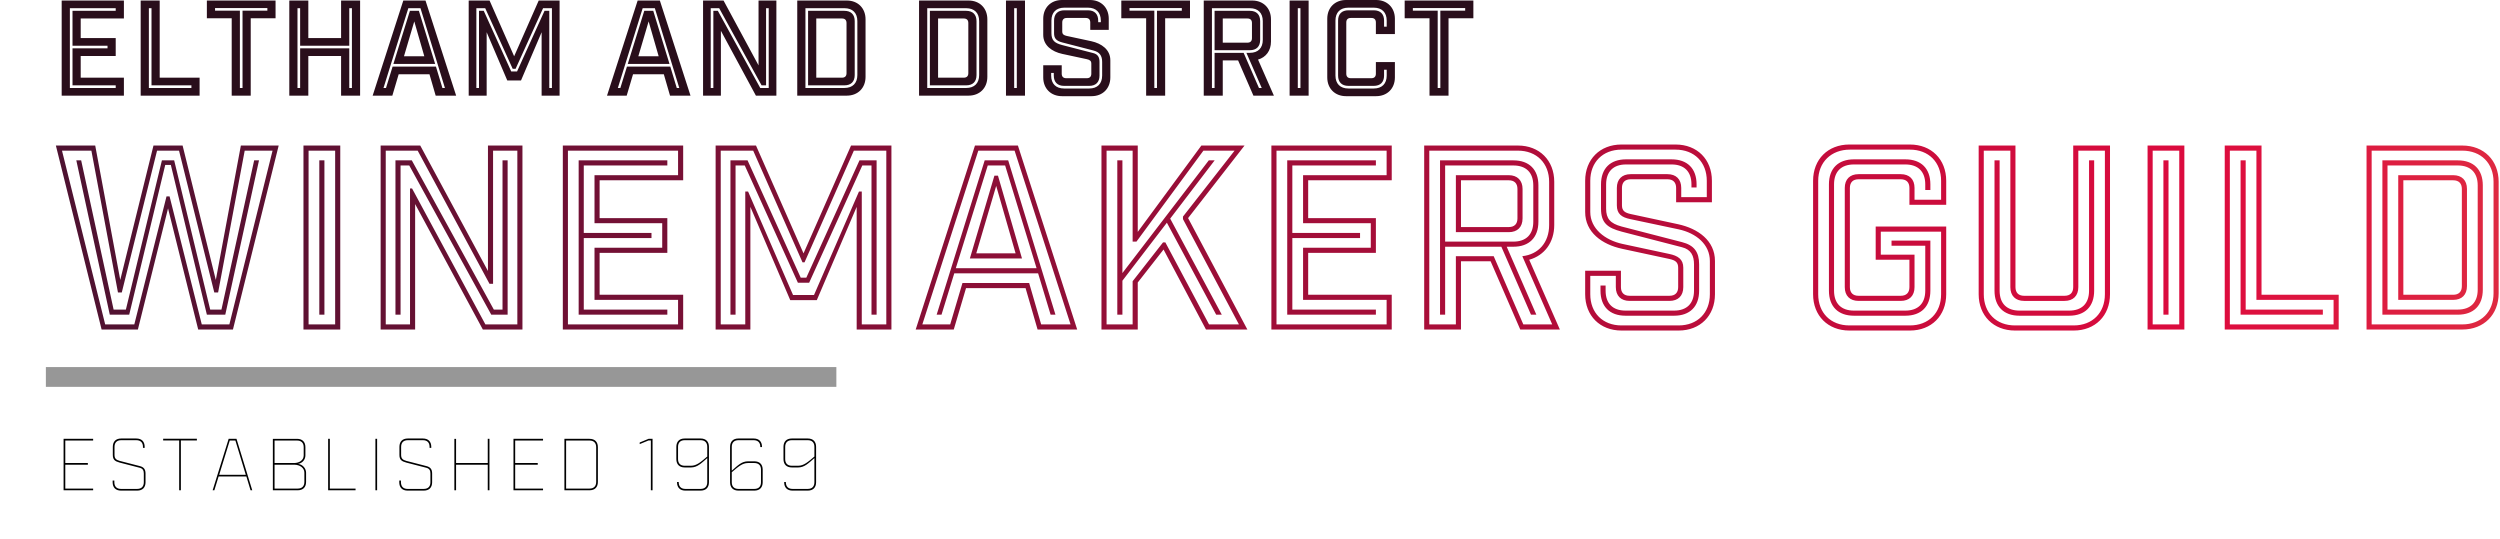 <svg viewBox="0 0 761 164" xmlns="http://www.w3.org/2000/svg" fill-rule="evenodd" clip-rule="evenodd" stroke-miterlimit="10"><path d="M18.775.16v28.954h18.94v-5.469h-13.15V17.05h10.657v-5.469H24.566V5.63h13.15V.16h-18.94zm2.493 26.622V2.493h13.954v.804h-13.15v10.617H32.73v.804H22.073v11.26h13.15v.804H21.267zM42.823.16v28.954h17.935v-5.469H48.613V.161h-5.79zm2.493 26.622V2.493h.804v23.485h12.145v.804h-12.95zM83.88 5.55V.16H62.97v5.39h7.56v23.564h5.79V5.55h7.56zM65.463 3.256v-.804h15.924v.804h-7.56v23.525h-.804V3.257h-7.56zM88.063 29.114h5.79V17.05h9.973v12.064h5.79V.161h-5.79v11.42h-9.973V.161h-5.79v28.953zm18.256-26.62h.805v24.288h-.805V14.718H91.36v12.064h-.804V2.493h.804v11.42h14.96V2.494zM121.359 22.6h9.37l1.89 6.514h6.233L129.522.161h-6.756l-9.329 28.953h5.992l1.93-6.514zm13.31 4.182l-1.97-6.515h-13.19l-2.01 6.515h-.765l7.56-24.289h3.7l7.44 24.289h-.764zm-9.892-23.485l-5.027 16.166h12.708l-4.946-16.166h-2.735zm1.327 3.218l3.056 10.616h-6.192l3.136-10.616zM170.338.16h-6.353l-7.48 16.97-7.48-16.97h-6.353v28.954h5.469V9.812l6.273 14.678h4.182l6.273-14.678v19.302h5.47V.161zm-5.026 2.333h2.694v24.289h-.804V3.297h-1.448l-8.364 18.458h-1.77l-8.364-18.458h-1.448v23.485h-.804V2.493h2.694l8.365 18.458h.884l8.365-18.458zM192.697 22.6h9.37l1.89 6.514h6.233L200.86.161h-6.755l-9.33 28.953h5.992l1.93-6.514zm13.31 4.182l-1.97-6.515h-13.19l-2.01 6.515h-.764l7.56-24.289h3.7l7.439 24.289h-.764zm-9.892-23.485l-5.026 16.166h12.707L198.85 3.297h-2.735zm1.327 3.218l3.056 10.616h-6.192l3.136-10.616zM230.9.16v19.746L220.244.16h-6.233v28.953h5.428V9.37l10.657 19.744h6.233V.161H230.9zm2.292 2.333h.805v24.289h-2.574L218.514 3.297h-1.367v23.485h-.804V2.493h2.574l12.908 23.485h1.367V2.493zM242.683.16v28.954h15.08c3.377 0 5.71-2.332 5.71-5.71V5.871c0-3.378-2.333-5.71-5.71-5.71h-15.08zm2.493 26.622V2.493h11.863c2.493 0 3.94 1.448 3.94 3.941v16.407c0 2.493-1.447 3.941-3.94 3.941h-11.863zm.804-23.485v22.68h11.059c2.01 0 3.136-1.125 3.136-3.136V6.434c0-2.01-1.126-3.137-3.136-3.137H245.98zm2.493 20.348V5.63h7.842c.885 0 1.367.482 1.367 1.367v15.281c0 .885-.482 1.367-1.367 1.367h-7.842zM279.759.16v28.954h15.08c3.377 0 5.71-2.332 5.71-5.71V5.871c0-3.378-2.333-5.71-5.71-5.71h-15.08zm2.493 26.622V2.493h11.863c2.493 0 3.94 1.448 3.94 3.941v16.407c0 2.493-1.447 3.941-3.94 3.941h-11.863zm.804-23.485v22.68h11.059c2.01 0 3.136-1.125 3.136-3.136V6.434c0-2.01-1.126-3.137-3.136-3.137h-11.059zm2.493 20.348V5.63h7.842c.885 0 1.367.482 1.367 1.367v15.281c0 .885-.482 1.367-1.367 1.367h-7.842zM306.22 29.114h5.79V.161h-5.79v28.953zm2.493-2.332V2.493h.804v24.289h-.804zM331.875 9.088h5.63V5.71c0-3.378-2.332-5.71-5.71-5.71h-8.525c-3.378 0-5.71 2.332-5.71 5.71v4.906c0 3.217 2.653 5.107 5.79 5.791l7.48 1.609c.884.2 1.367.482 1.367 1.367v3.056c0 .885-.483 1.367-1.367 1.367h-6.274c-.884 0-1.367-.482-1.367-1.367v-2.574h-5.63v3.7c0 3.378 2.333 5.71 5.71 5.71h9.008c3.378 0 5.71-2.332 5.71-5.71v-5.228c0-3.217-2.653-5.107-5.79-5.79l-7.48-1.609c-.884-.201-1.367-.483-1.367-1.367V6.836c0-.884.483-1.367 1.367-1.367h5.79c.886 0 1.368.483 1.368 1.367v2.252zm3.62 13.914c0 2.493-1.448 3.94-3.942 3.94h-7.64c-2.493 0-3.94-1.447-3.94-3.94v-.804h.803v.804c0 2.01 1.126 3.137 3.137 3.137h7.64c2.011 0 3.137-1.126 3.137-3.137V18.86c0-1.327-.442-2.332-1.89-2.694l-9.49-2.453c-2.252-.604-3.258-1.368-3.258-3.62v-3.82c0-2.493 1.448-3.94 3.941-3.94h7.158c2.494 0 3.941 1.447 3.941 3.94v.483h-.804v-.483c0-2.01-1.126-3.136-3.137-3.136h-7.158c-2.01 0-3.136 1.126-3.136 3.136v3.82c0 1.569.643 2.333 2.453 2.815l9.49 2.453c1.89.483 2.694 1.529 2.694 3.499v4.142zM362.236 5.55V.16h-20.911v5.39h7.56v23.564h5.79V5.55h7.56zm-18.418-2.293v-.804h15.925v.804h-7.56v23.525h-.805V3.257h-7.56zM387.772 29.114l-4.826-10.978c2.413-.683 3.941-2.734 3.941-5.469V5.871c0-3.378-2.332-5.71-5.71-5.71h-14.758v28.953h5.79V18.377h4.665l4.665 10.737h6.233zm-4.544-2.332l-4.665-10.697h-8.847v10.697h-.804V2.493h11.54c2.494 0 3.942 1.448 3.942 3.941v5.71c0 2.494-1.448 3.941-3.941 3.941h-1.046l4.665 10.697h-.844zm.362-20.348c0-2.01-1.126-3.137-3.137-3.137h-10.737v11.984h10.737c2.01 0 3.137-1.126 3.137-3.137v-5.71zm-11.38 6.555v-7.36h7.52c.884 0 1.366.483 1.366 1.368v4.625c0 .884-.482 1.367-1.367 1.367h-7.52zM392.557 29.114h5.79V.161h-5.79v28.953zm2.493-2.332V2.493h.804v24.289h-.804zM418.816 10.375h5.791V5.71c0-3.378-2.332-5.71-5.71-5.71h-9.169c-3.378 0-5.71 2.332-5.71 5.71v17.855c0 3.378 2.332 5.71 5.71 5.71h9.169c3.378 0 5.71-2.332 5.71-5.71V18.9h-5.79v3.539c0 .885-.483 1.367-1.368 1.367h-6.273c-.885 0-1.367-.482-1.367-1.367V6.836c0-.884.482-1.367 1.367-1.367h6.273c.885 0 1.367.483 1.367 1.367v3.539zm-8.364-7.238c-2.01 0-3.137 1.126-3.137 3.136v16.729c0 2.01 1.126 3.137 3.137 3.137h7.721c2.01 0 3.137-1.126 3.137-3.137v-1.77h.804v1.77c0 2.493-1.448 3.94-3.941 3.94h-7.721c-2.493 0-3.94-1.447-3.94-3.94V6.273c0-2.493 1.447-3.94 3.94-3.94h7.721c2.493 0 3.94 1.447 3.94 3.94v1.85h-.803v-1.85c0-2.01-1.126-3.136-3.137-3.136h-7.721zM448.493 5.55V.16h-20.911v5.39h7.56v23.564h5.79V5.55h7.56zm-18.418-2.293v-.804H446v.804h-7.56v23.525h-.805V3.257h-7.56z" fill="#290e1b" fill-rule="nonzero"/><g><path d="M19.356 149.24v-15.66h8.997v.52h-8.478v6.844h6.87v.519h-6.87v7.26h8.478v.518h-8.997zM44.298 146.803c0 1.608-.934 2.541-2.541 2.541H36.83c-1.608 0-2.541-.933-2.541-2.54v-.52h.519v.52c0 1.296.725 2.022 2.022 2.022h4.926c1.296 0 2.022-.726 2.022-2.023v-2.67c0-.856-.285-1.504-1.218-1.737l-6.12-1.582c-1.451-.389-2.1-.881-2.1-2.333v-2.463c0-1.608.934-2.541 2.542-2.541h4.615c1.607 0 2.54.933 2.54 2.54v.312h-.518v-.311c0-1.296-.726-2.022-2.022-2.022h-4.615c-1.297 0-2.023.726-2.023 2.022v2.463c0 1.011.415 1.504 1.582 1.815l6.119 1.581c1.218.311 1.737.986 1.737 2.256v2.67zM49.665 134.073v-.518h10.267v.518h-4.875v15.168h-.518v-15.168h-4.874zM76.266 149.24l-1.27-4.2h-8.453l-1.296 4.2h-.519l4.874-15.66h2.386l4.796 15.66h-.518zm-9.541-4.718h8.089l-3.163-10.423H69.94l-3.215 10.423zM90.759 141.203c1.4-.259 2.204-1.4 2.204-2.567v-2.514c0-1.608-.934-2.541-2.541-2.541h-7.363v15.66h7.57c1.608 0 2.541-.934 2.541-2.541v-2.826c0-1.193-.933-2.463-2.411-2.67zm-7.182-.259v-6.845h6.845c1.296 0 2.022.726 2.022 2.023v2.514c0 1.53-1.452 2.308-2.904 2.308h-5.963zm9.075 5.756c0 1.296-.726 2.022-2.023 2.022h-7.052v-7.26h6.015c1.763 0 3.06 1.038 3.06 2.412v2.826zM99.885 149.24v-15.66h.519v15.142h7.83v.519h-8.349zM114.275 133.58h.518v15.66h-.518zM131.542 146.803c0 1.608-.934 2.541-2.541 2.541h-4.926c-1.608 0-2.541-.933-2.541-2.54v-.52h.519v.52c0 1.296.725 2.022 2.022 2.022H129c1.296 0 2.022-.726 2.022-2.023v-2.67c0-.856-.285-1.504-1.218-1.737l-6.12-1.582c-1.451-.389-2.1-.881-2.1-2.333v-2.463c0-1.608.934-2.541 2.542-2.541h4.615c1.607 0 2.54.933 2.54 2.54v.312h-.518v-.311c0-1.296-.726-2.022-2.022-2.022h-4.615c-1.297 0-2.023.726-2.023 2.022v2.463c0 1.011.415 1.504 1.582 1.815l6.119 1.581c1.218.311 1.737.986 1.737 2.256v2.67zM148.472 133.58h.518v15.66h-.518v-7.777h-9.645v7.778h-.519v-15.66h.519v7.363h9.645v-7.363zM156.302 149.24v-15.66h8.997v.52h-8.478v6.844h6.87v.519h-6.87v7.26h8.478v.518h-8.997zM171.806 149.24v-15.66h7.649c1.607 0 2.54.934 2.54 2.542V146.7c0 1.607-.933 2.54-2.54 2.54h-7.649zm.519-15.14v14.622h7.13c1.296 0 2.022-.726 2.022-2.022v-10.578c0-1.297-.726-2.023-2.022-2.023h-7.13zM194.726 134.696l2.697-1.115h1.218v15.66h-.518v-15.168h-.7l-2.697 1.115v-.492zM208.416 142.292c-1.608 0-2.541-.933-2.541-2.54v-3.734c0-1.608.933-2.541 2.54-2.541h4.849c1.607 0 2.54.933 2.54 2.54v10.786c0 1.608-.933 2.541-2.54 2.541h-4.641c-1.607 0-2.54-.933-2.54-2.54v-.078h.518v.077c0 1.297.726 2.023 2.022 2.023h4.64c1.297 0 2.023-.726 2.023-2.023v-7.363c-1.84 1.608-3.06 2.852-4.952 2.852h-1.918zm-2.023-2.54c0 1.296.726 2.022 2.023 2.022h1.918c1.711 0 3.008-1.141 4.952-2.8v-2.956c0-1.296-.726-2.022-2.022-2.022h-4.848c-1.297 0-2.023.726-2.023 2.022v3.733zM229.624 140.425c1.607 0 2.54.934 2.54 2.541v3.837c0 1.608-.933 2.541-2.54 2.541h-4.849c-1.607 0-2.54-.933-2.54-2.54v-10.786c0-1.608.933-2.541 2.54-2.541h4.641c1.608 0 2.541.933 2.541 2.54v.079h-.518v-.078c0-1.296-.726-2.022-2.023-2.022h-4.64c-1.297 0-2.023.726-2.023 2.022v7.26c1.841-1.608 3.008-2.853 4.952-2.853h1.919zm2.022 2.541c0-1.296-.726-2.022-2.022-2.022h-1.919c-1.763 0-3.007 1.14-4.952 2.8v3.06c0 1.296.726 2.022 2.022 2.022h4.849c1.296 0 2.022-.726 2.022-2.023v-3.837zM241.032 142.292c-1.608 0-2.541-.933-2.541-2.54v-3.734c0-1.608.933-2.541 2.54-2.541h4.849c1.607 0 2.54.933 2.54 2.54v10.786c0 1.608-.933 2.541-2.54 2.541h-4.641c-1.607 0-2.54-.933-2.54-2.54v-.078h.518v.077c0 1.297.726 2.023 2.022 2.023h4.64c1.297 0 2.023-.726 2.023-2.023v-7.363c-1.84 1.608-3.06 2.852-4.952 2.852h-1.918zm-2.023-2.54c0 1.296.726 2.022 2.023 2.022h1.918c1.711 0 3.008-1.141 4.952-2.8v-2.956c0-1.296-.726-2.022-2.022-2.022h-4.848c-1.297 0-2.023.726-2.023 2.022v3.733z" fill-rule="nonzero"/></g><g transform="translate(15.509 -.886)"><clipPath id="a"><path d="M55.399 101.191l13.923-56.003H57.81l-7.623 40.913-10.111-40.913h-8.867L21.097 86.101l-7.622-40.913H1.497l13.922 56.003h11.045l9.178-36.868 9.179 36.868h10.578zm-38.891-1.556L3.363 46.744h8.945l8.089 43.168h1.167l10.734-43.168h6.689l10.734 43.168h1.166l8.09-43.168h8.478L54.31 99.635h-8.4l-9.801-38.968h-.933l-9.801 38.968h-8.867zm35.391-4.511h-3.423L37.509 49.7h-3.733L22.809 95.124h-3.734L9.197 49.7H7.719l10.189 46.979h5.912L34.787 51.1h1.711l10.967 45.579h5.6L63.332 49.7h-1.477l-9.956 45.424zm24.967 6.067h11.201V45.188H76.866v56.003zm1.556-1.556V46.744h8.089v52.891h-8.089zm4.822-2.956V49.7h-1.555v46.979h1.555zm49.78-51.491v38.191l-20.612-38.191h-12.056v56.003h10.501V63l20.611 38.191h12.056V45.188h-10.5zm-31.112 54.447V46.744h9.722l21.857 40.524h1.089V46.744h7.389v52.891h-9.723l-22.323-41.379h-.622v41.379h-7.389zm35.546-4.511h-2.645L109.845 49.7h-4.978v46.979h1.556V51.255h2.645l24.967 45.424h4.978V49.7h-1.555v45.424zm18.356-49.936v56.003h36.635V90.612h-25.435V77.856h20.612V67.278h-20.612V55.767h25.435V45.188h-36.635zm1.555 54.447V46.744h33.524v7.467h-25.434v14.623h20.611v7.467h-20.611v15.867h25.434v7.467h-33.524zm30.257-2.956v-1.555h-25.434V73.345h20.612v-1.556h-20.612V51.255h25.434V49.7h-26.99v46.979h26.99zm68.214-51.491h-12.289l-14.468 32.824-14.467-32.824h-12.289v56.003h10.578V63.856l12.134 28.39h8.089l12.134-28.39v37.335h10.578V45.188zm-51.958 54.447V46.744h9.878l15.012 33.99h.622l15.012-33.99h9.878v52.891h-7.467V59.189h-.855l-13.69 31.501h-6.378l-13.689-31.501h-.856v40.446h-7.467zm26.057-14.234h-1.711L212.049 49.7h-5.211v46.979h1.556V51.255h2.8l16.178 35.702h3.422l16.179-35.702h2.8v45.424h1.556V49.7h-5.212l-16.178 35.701zm48.613 3.189h18.123l3.655 12.601h12.056l-18.045-56.003h-13.067l-18.045 56.003h11.589l3.734-12.601zm-4.823 11.045h-8.478l17.034-52.891h11.045l17.034 52.891h-8.945l-3.655-12.6h-20.301l-3.734 12.6zm32.046-2.956L291.386 49.7h-7.156l-14.623 46.979h1.478l3.889-12.6h25.512l3.811 12.6h1.478zm-20.612-45.424h5.289l9.567 31.268h-24.578l9.722-31.268zm10.423 28.313l-7.312-25.201h-1.088l-7.468 25.201h15.868zm-7.856-22.09l5.911 20.534h-11.978l6.067-20.534zm50.946 19.367l12.912 24.346h12.6l-18.045-33.913 17.19-22.09h-13.145l-19.367 26.29v-26.29h-11.045v56.003h11.045V86.879l7.855-10.034zm-17.345 22.79V46.744h7.934v27.69h1.167l20.378-27.69h9.489l-15.711 20.068v.777l17.034 32.046h-9.101l-13.3-24.968h-.7l-9.256 11.823v13.145h-7.934zm19.368-32.201L354.232 49.7h-1.788l-26.29 34.301V49.7h-1.556v46.979h1.556V86.334l13.534-17.656 15.011 28.001h1.711l-15.711-29.245zM371.5 45.188v56.003h36.635V90.612H382.7V77.856h20.612V67.278H382.7V55.767h25.435V45.188H371.5zm1.556 54.447V46.744h33.523v7.467h-25.434v14.623h20.612v7.467h-20.612v15.867h25.434v7.467h-33.523zm30.256-2.956v-1.555h-25.434V73.345h20.612v-1.556h-20.612V51.255h25.434V49.7h-26.99v46.979h26.99zm43.946 4.512h12.056l-9.333-21.235c4.667-1.322 7.622-5.289 7.622-10.578V56.233c0-6.533-4.511-11.045-11.045-11.045h-28.545v56.003h11.2V80.423h9.023l9.022 20.768zm-27.69-1.556V46.744h26.99c5.678 0 9.49 3.811 9.49 9.489v13.145c0 5.289-3.189 8.945-8.167 9.49l9.1 20.767h-8.789l-9.023-20.767h-11.511v20.767h-8.09zm33.213-42.313c0-4.822-2.8-7.622-7.623-7.622h-22.323v46.979h1.556V75.99h17.112l9.022 20.689h1.634l-9.023-20.689h2.022c4.823 0 7.623-2.8 7.623-7.623V57.322zm-7.623-6.067c3.889 0 6.067 2.178 6.067 6.067v11.045c0 3.889-2.178 6.067-6.067 6.067h-20.767V51.255h20.767zm-17.5 2.956v17.345h16.1c2.645 0 4.2-1.555 4.2-4.2v-8.945c0-2.567-1.555-4.2-4.2-4.2h-16.1zm18.745 13.145c0 1.711-.934 2.645-2.645 2.645h-14.545V55.767h14.545c1.711 0 2.645.933 2.645 2.644v8.945zm48.302-4.9h10.889v-6.534c0-6.533-4.511-11.045-11.045-11.045H478.06c-6.534 0-11.045 4.512-11.045 11.045v9.489c0 6.223 5.133 9.879 11.2 11.201l14.467 3.111c1.711.389 2.645.933 2.645 2.645v5.911c0 1.711-.934 2.645-2.645 2.645h-12.133c-1.712 0-2.645-.934-2.645-2.645v-4.978h-10.889v7.156c0 6.533 4.511 11.045 11.045 11.045h17.422c6.534 0 11.045-4.512 11.045-11.045V80.345c0-6.222-5.133-9.878-11.2-11.2l-14.467-3.111c-1.711-.389-2.645-.934-2.645-2.645V58.1c0-1.711.934-2.645 2.645-2.645h11.2c1.711 0 2.645.934 2.645 2.645v4.356zM468.57 84.857h7.778v3.422c0 2.645 1.556 4.2 4.201 4.2h12.133c2.645 0 4.201-1.555 4.201-4.2v-5.911c0-2.567-1.634-3.656-4.356-4.2l-14.156-3.034c-5.367-1.167-9.801-4.667-9.801-9.723v-9.489c0-5.678 3.811-9.489 9.49-9.489h16.489c5.678 0 9.489 3.811 9.489 9.489V60.9h-7.778v-2.8c0-2.645-1.555-4.2-4.2-4.2h-11.2c-2.645 0-4.2 1.555-4.2 4.2v5.289c0 2.567 1.4 3.656 4.122 4.2l14.7 3.112c5.367 1.166 9.49 4.589 9.49 9.644v10.112c0 5.678-3.812 9.489-9.49 9.489H478.06c-5.679 0-9.49-3.811-9.49-9.489v-5.6zm33.135-3.5c0-3.812-1.556-5.834-5.211-6.767l-18.357-4.745c-3.5-.933-4.744-2.411-4.744-5.445v-7.389c0-3.889 2.178-6.067 6.067-6.067h13.845c3.889 0 6.066 2.178 6.066 6.067v.934h1.556v-.934c0-4.822-2.8-7.622-7.622-7.622H479.46c-4.823 0-7.623 2.8-7.623 7.622V64.4c0 4.356 1.945 5.834 6.3 7.001l18.357 4.744c2.8.7 3.655 2.645 3.655 5.212v8.011c0 3.889-2.178 6.067-6.067 6.067h-14.778c-3.889 0-6.067-2.178-6.067-6.067v-1.556h-1.556v1.556c0 4.822 2.801 7.622 7.623 7.622h14.778c4.823 0 7.623-2.8 7.623-7.622v-8.011zm64.014-18.123h11.2v-7.312c0-6.533-4.511-11.045-11.045-11.045H547.44c-6.534 0-11.045 4.512-11.045 11.045v34.535c0 6.533 4.511 11.045 11.045 11.045h18.434c6.534 0 11.045-4.512 11.045-11.045V69.845h-21.468v10.111h10.268v8.323c0 1.711-.934 2.645-2.645 2.645H550.24c-1.711 0-2.644-.934-2.644-2.645V58.1c0-1.711.933-2.645 2.644-2.645h12.834c1.711 0 2.645.934 2.645 2.645v5.134zm.155-16.801c5.678 0 9.489 3.811 9.489 9.489v5.756h-8.089V58.1c0-2.645-1.555-4.2-4.2-4.2H550.24c-2.644 0-4.2 1.555-4.2 4.2v30.179c0 2.645 1.556 4.2 4.2 4.2h12.834c2.645 0 4.2-1.555 4.2-4.2v-9.878h-10.267v-7h18.356v19.056c0 5.678-3.811 9.489-9.489 9.489H547.44c-5.678 0-9.489-3.811-9.489-9.489V55.922c0-5.678 3.967-9.489 9.645-9.489h18.278zm-1.4 4.511c3.889 0 6.067 2.178 6.067 6.067v1.711h1.556v-1.711c0-4.822-2.801-7.622-7.623-7.622H548.84c-4.822 0-7.622 2.8-7.622 7.622v32.357c0 4.822 2.8 7.622 7.622 7.622h15.634c4.822 0 7.623-2.8 7.623-7.622V74.123h-11.823v1.556h10.267v13.689c0 3.889-2.178 6.067-6.067 6.067H548.84c-3.889 0-6.067-2.178-6.067-6.067V57.011c0-3.889 2.178-6.067 6.067-6.067h15.634zm62.302-5.756h-11.2v43.091c0 1.711-.933 2.645-2.645 2.645h-12.289c-1.711 0-2.645-.934-2.645-2.645V45.188h-11.2v45.269c0 6.533 4.511 11.045 11.045 11.045h17.89c6.533 0 11.044-4.512 11.044-11.045V45.188zm-38.423 1.556h8.089v41.535c0 2.645 1.555 4.2 4.2 4.2h12.289c2.645 0 4.201-1.555 4.201-4.2V46.744h8.089v43.713c0 5.678-3.811 9.489-9.489 9.489h-17.89c-5.678 0-9.489-3.811-9.489-9.489V46.744zm32.045 42.624c0 3.889-2.177 6.067-6.067 6.067h-15.089c-3.889 0-6.067-2.178-6.067-6.067V49.7h-1.555v39.668c0 4.822 2.8 7.622 7.622 7.622h15.089c4.823 0 7.623-2.8 7.623-7.622V49.7h-1.556v39.668zm17.812 11.823h11.201V45.188H638.21v56.003zm1.556-1.556V46.744h8.089v52.891h-8.089zm4.822-2.956V49.7h-1.555v46.979h1.555zM661.7 45.188v56.003h34.69V90.612H672.9V45.188h-11.2zm1.556 54.447V46.744h8.089v45.424h23.49v7.467h-31.579zm28.312-2.956v-1.555h-23.49V49.7h-1.556v46.979h25.046zm13.3-51.491v56.003h29.168c6.534 0 11.045-4.512 11.045-11.045V56.233c0-6.533-4.511-11.045-11.045-11.045h-29.168zm1.556 54.447V46.744h27.612c5.678 0 9.489 3.811 9.489 9.489v33.913c0 5.678-3.811 9.489-9.489 9.489h-27.612zm26.212-2.956c4.822 0 7.623-2.8 7.623-7.622V57.322c0-4.822-2.801-7.622-7.623-7.622h-22.945v46.979h22.945zm0-45.424c3.889 0 6.067 2.178 6.067 6.067v31.735c0 3.889-2.178 6.067-6.067 6.067h-21.39V51.255h21.39zm-18.123 2.956v37.957h16.723c2.645 0 4.2-1.556 4.2-4.2V58.411c0-2.644-1.555-4.2-4.2-4.2h-16.723zm1.556 36.401V55.767h15.167c1.711 0 2.645.933 2.645 2.644v29.557c0 1.711-.934 2.644-2.645 2.644h-15.167z" clip-rule="nonzero"/></clipPath><g clip-path="url(#a)"><path fill="url(#_Linear2)" d="M-460-141.191H980v3522H-460z" transform="matrix(1 0 0 -1 0 3265.81)"/><path fill="url(#_Linear3)" d="M-460-141.191H980v3522H-460z" transform="matrix(1 0 0 -1 0 3265.81)"/></g></g><g><path fill="#d8d8d8" stroke="#979797" stroke-width="3.09" d="M15.509 113.281h237.537v2.933H15.509z"/></g><defs><linearGradient id="_Linear2" x2="1" gradientUnits="userSpaceOnUse" gradientTransform="matrix(0 -1024 -1024 0 0 3239.62)"><stop offset="0" stop-color="#3a132f" stop-opacity="0"/><stop offset=".56" stop-color="#dd0b3e" stop-opacity="0"/><stop offset=".88" stop-color="#e09a4c" stop-opacity="0"/><stop offset="1" stop-color="#ebda86" stop-opacity="0"/></linearGradient><linearGradient id="_Linear3" x2="1" gradientUnits="userSpaceOnUse" gradientTransform="matrix(1309.59 25.067 25.067 -1309.59 -81.615 3176.49)"><stop offset="0" stop-color="#3a132f"/><stop offset=".56" stop-color="#dd0b3e"/><stop offset=".88" stop-color="#e09a4c"/><stop offset="1" stop-color="#ebda86"/></linearGradient></defs></svg>